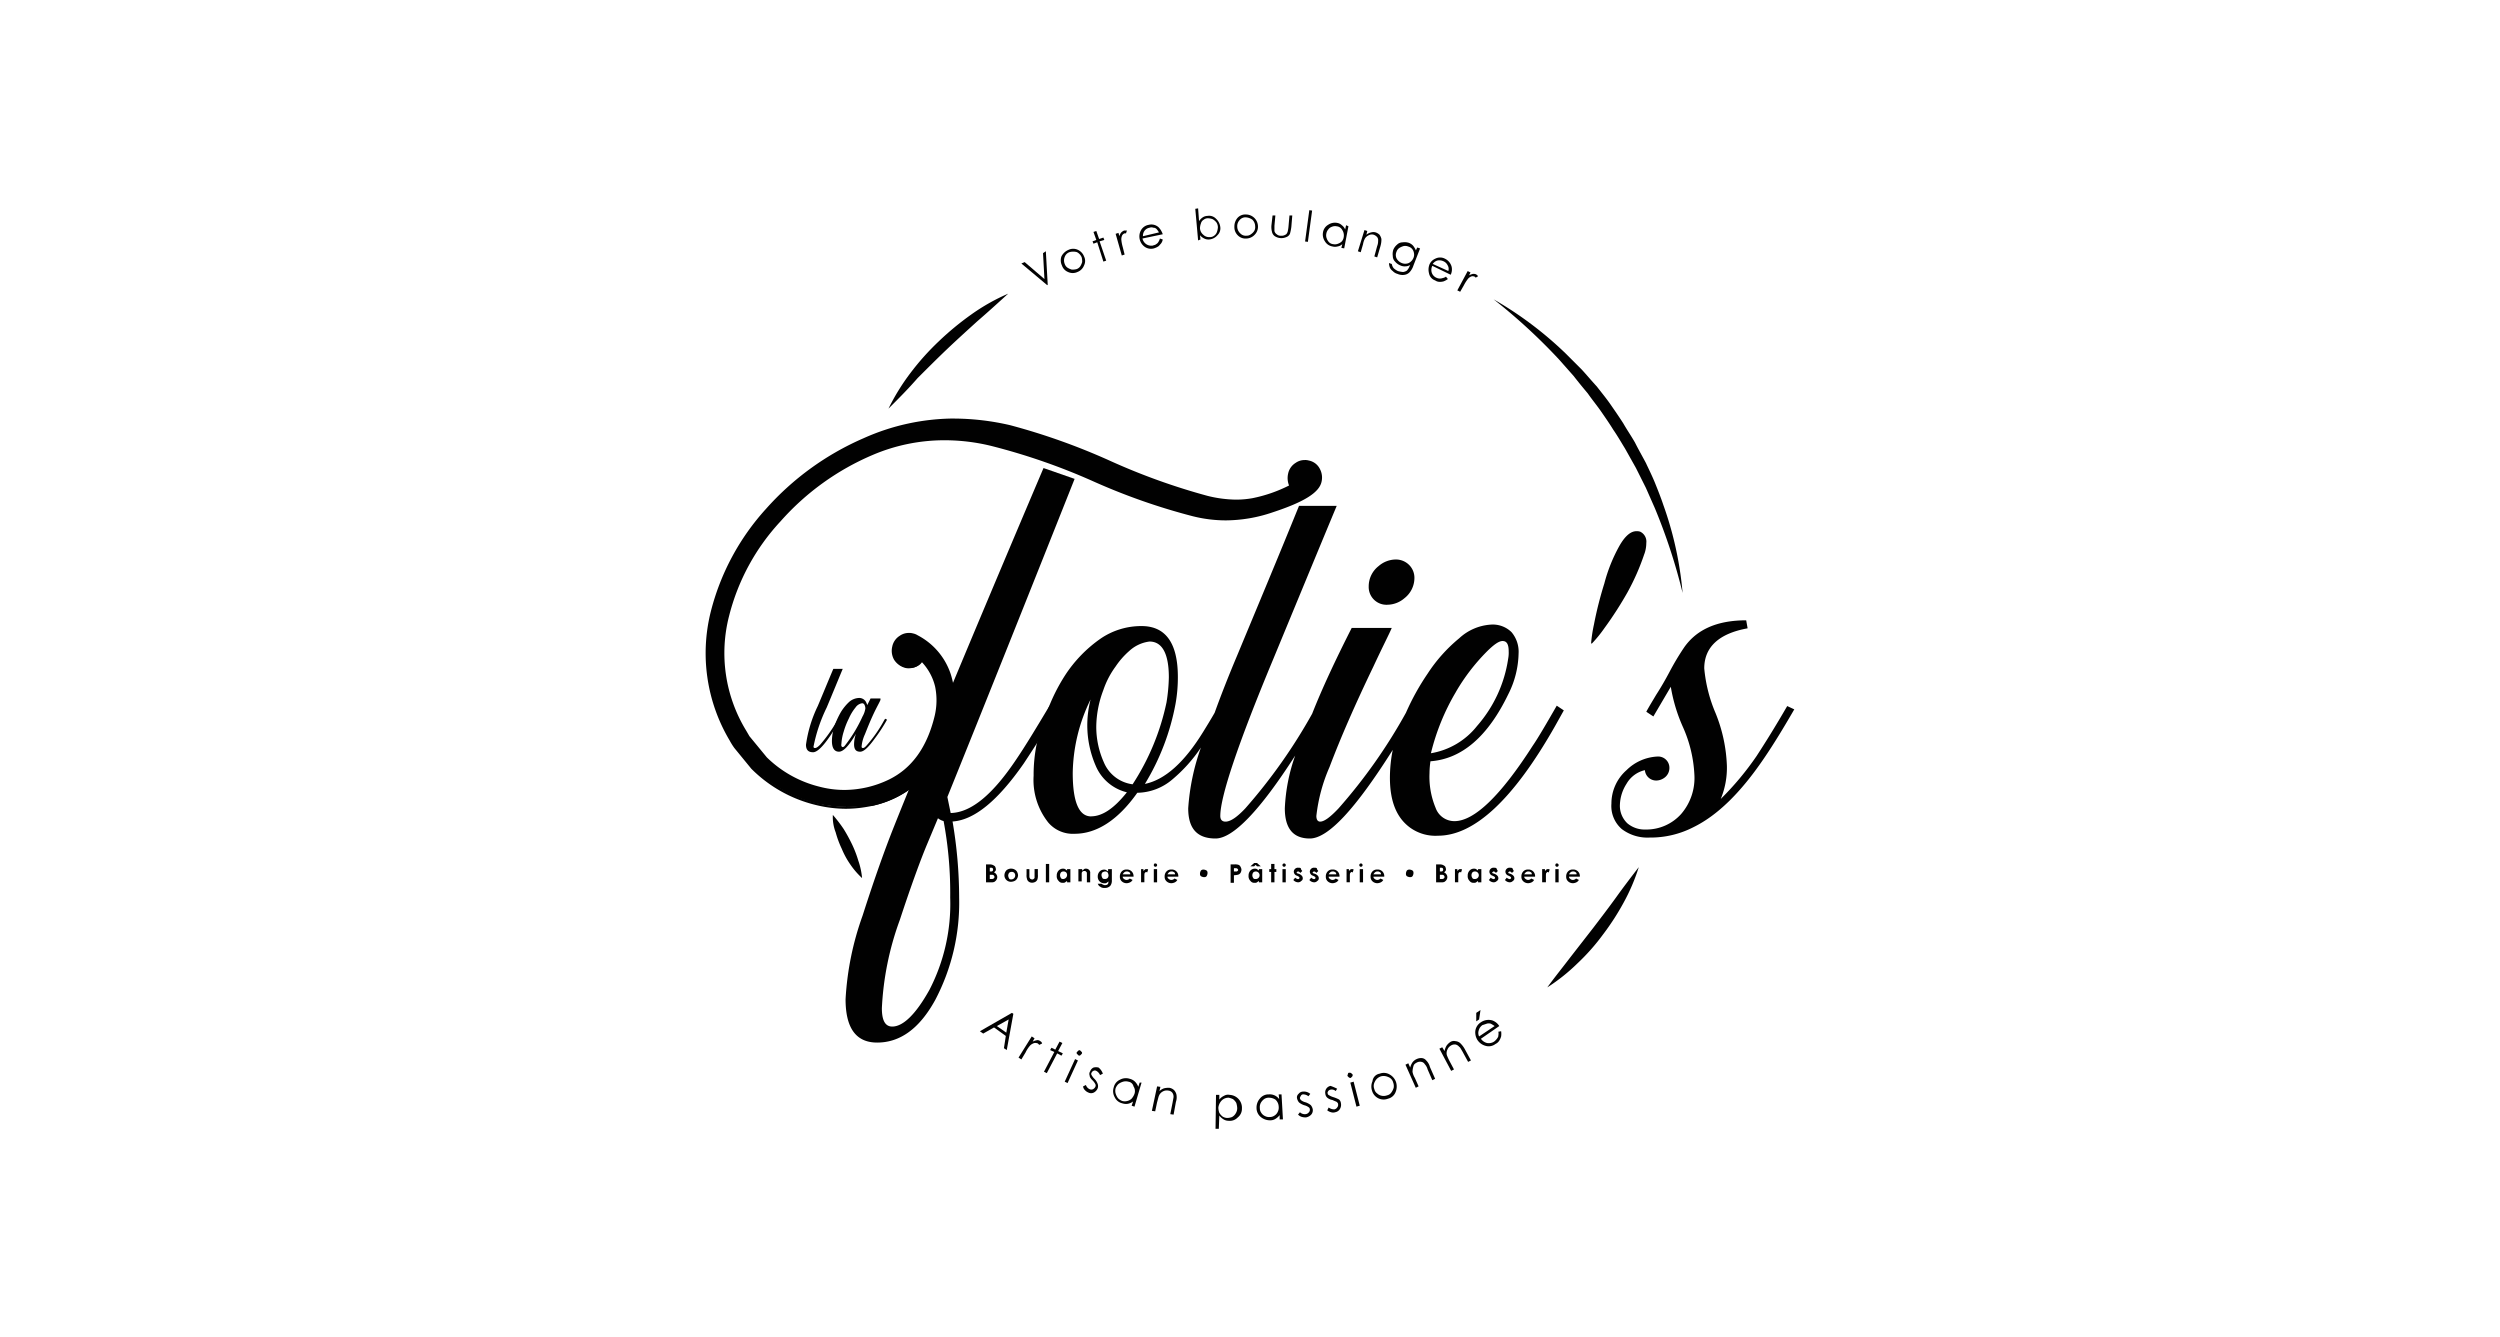 <svg xmlns="http://www.w3.org/2000/svg" xmlns:xlink="http://www.w3.org/1999/xlink" width="215" height="115" viewBox="0 0 215 115">
  <defs>
    <clipPath id="clip-logo-folies-color">
      <rect width="215" height="115"/>
    </clipPath>
  </defs>
  <g id="logo-folies-color" clip-path="url(#clip-logo-folies-color)">
    <g id="logo-la-folies" transform="translate(51.169 -9.38)">
      <path id="Tracé_1390" data-name="Tracé 1390" d="M151.821,105.691a2.28,2.28,0,0,0,1.459-.567,2.205,2.205,0,0,0,.851-1.743,1.557,1.557,0,0,0-.365-1.013,1.6,1.6,0,0,0-1.256-.567,2.28,2.28,0,0,0-1.459.567,2.205,2.205,0,0,0-.851,1.743,1.526,1.526,0,0,0,1.621,1.581" transform="translate(-83.66 -44.304)" fill="#010101"/>
      <path id="Tracé_1391" data-name="Tracé 1391" d="M79.384,110.787a13.476,13.476,0,0,0-.284,2.837,5.88,5.88,0,0,0,1.256,4.013,2.774,2.774,0,0,0,2.27.973c1.9,0,3.729-1.175,5.391-3.526a4.742,4.742,0,0,0,3-1.135,12.973,12.973,0,0,0,2.472-2.756,19.229,19.229,0,0,0-1.094,5.229c0,1.743.77,2.594,2.351,2.594,1.5,0,3.81-2.391,6.85-7.133a15.45,15.45,0,0,0-.892,4.539c0,1.743.73,2.594,2.148,2.594,1.581,0,3.932-2.553,7.133-7.62a12.277,12.277,0,0,0-.243,2.391c0,2.027.567,3.445,1.743,4.3a3.724,3.724,0,0,0,2.391.689c3.121,0,6.485-3.121,10.052-9.4l.77-1.378-.608-.405c-.932,1.621-1.621,2.8-2.067,3.445-2.756,4.3-5.026,6.485-6.728,6.485a1.708,1.708,0,0,1-1.621-1.135,6.983,6.983,0,0,1-.527-3,7.331,7.331,0,0,1,.081-1.013c2.716-.2,4.945-2.148,6.688-5.755a8.094,8.094,0,0,0,.892-3.526,2.609,2.609,0,0,0-.608-1.824,2.3,2.3,0,0,0-1.783-.648,4.416,4.416,0,0,0-2.716,1.175,13.4,13.4,0,0,0-2.716,3.04,20.92,20.92,0,0,0-1.864,3.364,46.107,46.107,0,0,1-5.8,8.228c-.689.73-1.216,1.135-1.581,1.135-.2,0-.324-.162-.324-.486a14.423,14.423,0,0,1,1.135-4.215q1.4-3.709,3.769-8.633c.811-1.743,1.378-2.837,1.581-3.324h-3.445c-1.419,2.8-2.553,5.228-3.4,7.377a46.672,46.672,0,0,1-5.755,8.147c-.689.73-1.256,1.135-1.7,1.135-.284,0-.446-.162-.446-.486,0-1.662,1.5-6.161,4.539-13.456,2.027-4.9,3.85-9.322,5.472-13.213h-3.242c-1.743,4.3-3.526,8.552-5.31,12.848-.77,1.824-1.419,3.486-1.945,4.945-.324.567-.649,1.094-.973,1.621-1.621,2.635-3.283,4.134-5.026,4.5a20.4,20.4,0,0,0,2.635-6.89,12.89,12.89,0,0,0,.2-2.31c0-2.918-1.054-4.377-3.121-4.377a6.192,6.192,0,0,0-3.486,1.054,11.452,11.452,0,0,0-3.08,3.161,15.685,15.685,0,0,0-1.581,3.2Zm36.032-4.377a17.093,17.093,0,0,1,2.635-3.445c.608-.608,1.054-.932,1.378-.932.365,0,.527.284.527.892a2.684,2.684,0,0,1-.041.608,11.259,11.259,0,0,1-2.675,5.8,6.393,6.393,0,0,1-3.972,2.351,19.228,19.228,0,0,1,2.148-5.269m-31.371,10.7c-1.054,0-1.581-1.256-1.581-3.729A14.786,14.786,0,0,1,84,107.058a8.928,8.928,0,0,0-.284,2.27,8.773,8.773,0,0,0,.73,3.445,3.9,3.9,0,0,0,2.675,2.27c-1.094,1.378-2.108,2.067-3.08,2.067m3.567-2.756a3.11,3.11,0,0,1-2.472-1.9,7.464,7.464,0,0,1-.648-3.04,9.087,9.087,0,0,1,.608-3.161,7.416,7.416,0,0,1,1.054-2.027,6.821,6.821,0,0,1,1.175-1.338,3.138,3.138,0,0,1,1.743-.811c1.094,0,1.662,1.054,1.662,3.08a15.146,15.146,0,0,1-.2,2.148,20.662,20.662,0,0,1-2.918,7.052" transform="translate(-41.378 -37.525)" fill="#010101"/>
      <path id="Tracé_1392" data-name="Tracé 1392" d="M201.98,97.745a2.82,2.82,0,0,0,.162-.932.944.944,0,0,0-.527-.973.892.892,0,0,0-.324-.041c-.486,0-.973.405-1.459,1.256a13.8,13.8,0,0,0-1.3,3.242,32.134,32.134,0,0,0-.892,3.526,12.51,12.51,0,0,0-.243,1.581l.041.081a10.98,10.98,0,0,0,1.094-1.338,31.52,31.52,0,0,0,1.986-3.08,19.863,19.863,0,0,0,1.459-3.324" transform="translate(-111.729 -40.736)" fill="#010101"/>
      <path id="Tracé_1393" data-name="Tracé 1393" d="M216.818,122.077c-1.054,1.824-1.946,3.242-2.635,4.3a25.047,25.047,0,0,1-3.08,3.688,7.016,7.016,0,0,0,.527-2.878,13.268,13.268,0,0,0-.973-4.5,12.683,12.683,0,0,1-.973-3.85c0-1.824,1.256-3,3.729-3.445l-.122-.689c-2.472,0-4.256.77-5.35,2.351a22.279,22.279,0,0,0-1.256,2.108c-.324.608-.689,1.256-1.135,1.945-.284.486-.567.932-.851,1.459l.608.405,1.5-2.553a14.011,14.011,0,0,0,1.054,3.486,11.344,11.344,0,0,1,.973,4.053,4.738,4.738,0,0,1-1.135,3.4,4.022,4.022,0,0,1-3.08,1.338,2.3,2.3,0,0,1-1.54-.527,2.07,2.07,0,0,1-.648-1.621,3.533,3.533,0,0,1,.567-1.783,2.449,2.449,0,0,1,1.581-1.175.973.973,0,0,0,1.013.892,1.206,1.206,0,0,0,.608-.2,1.038,1.038,0,0,0,.486-.932.967.967,0,0,0-1.013-.932A4.063,4.063,0,0,0,203,127.589a3.823,3.823,0,0,0-1.3,2.878,2.623,2.623,0,0,0,.892,2.189,3.662,3.662,0,0,0,2.391.73,8.069,8.069,0,0,0,3.769-.892c2.067-1.013,4.053-2.959,6.039-5.877.892-1.3,1.743-2.716,2.635-4.256Z" transform="translate(-114.287 -51.976)" fill="#010101"/>
      <path id="Tracé_1394" data-name="Tracé 1394" d="M33.961,125c-.405.973-.851,2.067-1.378,3.324a13.558,13.558,0,0,0-1.135,3.364.107.107,0,0,0,.122.122c.122,0,.243-.081.446-.284a12.612,12.612,0,0,0,1.459-2.067l.081-.122.162.081c-1.054,1.824-1.824,2.756-2.31,2.756-.405,0-.608-.2-.608-.648a11.053,11.053,0,0,1,1.013-3.324c.446-1.054.892-2.148,1.338-3.2h.811Z" transform="translate(-12.654 -58.101)" fill="#010101"/>
      <path id="Tracé_1395" data-name="Tracé 1395" d="M40.475,131.362c-.041.122-.2.405-.405.811-.405.811-.689,1.54-.932,2.148a3.117,3.117,0,0,0-.284,1.054.107.107,0,0,0,.122.122c.081,0,.2-.081.365-.284A11.571,11.571,0,0,0,40.8,133.1l.081-.122.162.081a14.084,14.084,0,0,1-1.054,1.621c-.527.73-.932,1.135-1.256,1.135-.365,0-.527-.2-.527-.649a2.778,2.778,0,0,1,.162-.892c-.608,1.054-1.094,1.54-1.459,1.54-.405,0-.608-.324-.608-.932a4.26,4.26,0,0,1,.243-1.338,7.108,7.108,0,0,1,.527-1.135,4.1,4.1,0,0,1,.73-.892,1.38,1.38,0,0,1,.811-.324.667.667,0,0,1,.608.324,1.976,1.976,0,0,1,.122.284l.284-.567h.851Zm-3.242,4.053c.081,0,.162-.081.243-.2a12.09,12.09,0,0,0,1.459-2.432,1.969,1.969,0,0,0,.243-.689.763.763,0,0,0-.081-.324.223.223,0,0,0-.2-.122.839.839,0,0,0-.567.365,4.064,4.064,0,0,0-.567.932,6.582,6.582,0,0,0-.446,1.135,4.27,4.27,0,0,0-.2,1.054c-.041.2.041.284.122.284" transform="translate(-15.925 -61.788)" fill="#010101"/>
      <path id="Tracé_1396" data-name="Tracé 1396" d="M69,168.04V166.5h.243a.79.79,0,0,1,.324.041.885.885,0,0,1,.2.122.576.576,0,0,1,.081.243.244.244,0,0,1-.041.162l-.122.122a.4.4,0,0,1,.2.162.405.405,0,0,1,0,.486c-.041.081-.122.122-.162.162a.6.6,0,0,1-.284.041Zm.324-1.256v.324h.081c.081,0,.122,0,.162-.04a.2.2,0,0,0,0-.243c-.041-.041-.081-.041-.162-.041Zm0,.567v.405h.081c.122,0,.2,0,.243-.04s.081-.081.081-.122a.211.211,0,0,0-.081-.162c-.041-.041-.122-.041-.243-.041h-.081Z" transform="translate(-35.371 -82.781)" fill="#010101"/>
      <path id="Tracé_1397" data-name="Tracé 1397" d="M73.508,167.4a.586.586,0,0,1,.284.081.488.488,0,0,1,.2.2.751.751,0,0,1,.081.284.586.586,0,0,1-.081.284.489.489,0,0,1-.2.2.764.764,0,0,1-.324.081.554.554,0,0,1-.567-.567.651.651,0,0,1,.2-.446.685.685,0,0,1,.405-.122m0,.284a.309.309,0,0,0-.2.081.434.434,0,0,0-.081.243.576.576,0,0,0,.081.243c.041.081.122.081.2.081a.345.345,0,0,0,.243-.567.3.3,0,0,0-.243-.081" transform="translate(-37.69 -83.316)" fill="#010101"/>
      <path id="Tracé_1398" data-name="Tracé 1398" d="M77.5,167.5h.284v.567c0,.122,0,.162.041.2a.087.087,0,0,0,.081.081.2.2,0,0,0,.243,0l.081-.081v-.77h.284v.486a1.017,1.017,0,0,1-.041.405.4.4,0,0,1-.162.2.586.586,0,0,1-.284.081.473.473,0,0,1-.284-.081.372.372,0,0,1-.162-.243.9.9,0,0,1-.041-.365V167.5Z" transform="translate(-40.426 -83.376)" fill="#010101"/>
      <rect id="Rectangle_189" data-name="Rectangle 189" width="0.284" height="1.581" transform="translate(38.776 83.679)" fill="#010101"/>
      <path id="Tracé_1399" data-name="Tracé 1399" d="M84.892,167.441h.284v1.135h-.284v-.122c-.041.041-.122.081-.162.122a.3.3,0,0,1-.2.041.4.4,0,0,1-.365-.162.554.554,0,0,1-.162-.446.61.61,0,0,1,.162-.446.5.5,0,0,1,.365-.162.365.365,0,0,1,.2.041c.041.041.122.081.162.122Zm-.324.2a.31.31,0,0,0-.2.081.405.405,0,0,0,0,.486c.041.081.122.081.2.081a.345.345,0,0,0,.243-.567.343.343,0,0,0-.243-.081" transform="translate(-44.292 -83.316)" fill="#010101"/>
      <path id="Tracé_1400" data-name="Tracé 1400" d="M88.641,167.441h.284v.122a.56.56,0,0,0,.162-.122.244.244,0,0,1,.162-.041.368.368,0,0,1,.284.122.342.342,0,0,1,.081.284v.77H89.33v-.811c0-.041-.041-.081-.081-.122a.149.149,0,0,0-.122-.041.244.244,0,0,0-.162.041.21.21,0,0,0-.081.162v.689H88.6v-1.054Z" transform="translate(-47.027 -83.316)" fill="#010101"/>
      <path id="Tracé_1401" data-name="Tracé 1401" d="M93.632,167.5h.284v.973a.728.728,0,0,1-.122.446.607.607,0,0,1-.486.2.6.6,0,0,1-.284-.041c-.081-.041-.122-.081-.2-.122a.886.886,0,0,1-.122-.2h.324c.041.041.081.041.122.081.041,0,.081.041.162.041a.365.365,0,0,0,.2-.041c.041-.041.081-.041.081-.081a1.755,1.755,0,0,0,.041-.2c-.041.041-.122.081-.162.122a.3.3,0,0,1-.2.041.554.554,0,0,1-.567-.567.609.609,0,0,1,.162-.446.514.514,0,0,1,.365-.162.365.365,0,0,1,.2.041c.041.041.122.081.162.122v-.2Zm-.284.2a.576.576,0,0,0-.243.081.343.343,0,0,0-.081.243.576.576,0,0,0,.081.243c.041.081.122.081.243.081a.31.31,0,0,0,.2-.081.343.343,0,0,0,.081-.243.576.576,0,0,0-.081-.243.31.31,0,0,0-.2-.081" transform="translate(-49.465 -83.376)" fill="#010101"/>
      <path id="Tracé_1402" data-name="Tracé 1402" d="M98.575,168.208h-.932a.223.223,0,0,0,.122.2.31.31,0,0,0,.2.081.368.368,0,0,0,.284-.122l.243.122a.488.488,0,0,1-.2.2.752.752,0,0,1-.284.081.61.61,0,0,1-.446-.162.52.52,0,0,1-.162-.405.609.609,0,0,1,.162-.446.52.52,0,0,1,.405-.162.561.561,0,0,1,.608.608Zm-.284-.243c0-.081-.041-.122-.122-.162a.3.3,0,0,0-.2-.041.31.31,0,0,0-.2.081.559.559,0,0,0-.122.162h.649Z" transform="translate(-52.26 -83.435)" fill="#010101"/>
      <path id="Tracé_1403" data-name="Tracé 1403" d="M101.8,167.5h.243v.162l.122-.122c.041-.041.081-.041.162-.041a.149.149,0,0,1,.122.041l-.081.243a.142.142,0,0,1-.081-.041c-.041,0-.081.041-.122.081s-.041.162-.041.324v.486h-.284V167.5Z" transform="translate(-54.877 -83.376)" fill="#010101"/>
      <path id="Tracé_1404" data-name="Tracé 1404" d="M104.762,166.3a.143.143,0,1,1-.122.041c0-.041.041-.041.122-.041m-.162.486h.284v1.135H104.6Z" transform="translate(-56.542 -82.662)" fill="#010101"/>
      <path id="Tracé_1405" data-name="Tracé 1405" d="M108.075,168.208h-.932a.223.223,0,0,0,.122.2.31.31,0,0,0,.2.081.368.368,0,0,0,.284-.122l.243.122a.488.488,0,0,1-.2.2.752.752,0,0,1-.284.081.61.61,0,0,1-.446-.162.52.52,0,0,1-.162-.405.609.609,0,0,1,.162-.446.52.52,0,0,1,.405-.162.561.561,0,0,1,.608.608Zm-.284-.243c0-.081-.041-.122-.122-.162a.3.3,0,0,0-.2-.041.31.31,0,0,0-.2.081.559.559,0,0,0-.122.162h.649Z" transform="translate(-57.91 -83.435)" fill="#010101"/>
      <path id="Tracé_1406" data-name="Tracé 1406" d="M114.724,167.6a.576.576,0,0,1,.243.081c.081.081.081.122.081.243a.576.576,0,0,1-.081.243c-.081.081-.122.081-.243.081a.576.576,0,0,1-.243-.081c-.081-.081-.081-.122-.081-.243a.576.576,0,0,1,.081-.243.3.3,0,0,1,.243-.081" transform="translate(-62.37 -83.435)" fill="#010101"/>
      <path id="Tracé_1407" data-name="Tracé 1407" d="M120.9,166.5h.324a.9.9,0,0,1,.365.041.316.316,0,0,1,.162.162.576.576,0,0,1,.081.243.586.586,0,0,1-.081.284.372.372,0,0,1-.243.162,2.181,2.181,0,0,1-.324.041v.648H120.9Zm.284.608h.243c.041,0,.041-.04.081-.04,0-.041.041-.041.041-.081s-.041-.122-.081-.122c-.041-.041-.081-.041-.2-.041h-.081Z" transform="translate(-66.236 -82.781)" fill="#010101"/>
      <path id="Tracé_1408" data-name="Tracé 1408" d="M125.592,166.727h.284v1.135h-.284v-.122c-.041.041-.122.081-.162.122a.3.3,0,0,1-.2.041.4.4,0,0,1-.365-.162.554.554,0,0,1-.162-.446.61.61,0,0,1,.162-.446.5.5,0,0,1,.365-.162.366.366,0,0,1,.2.041c.041.041.122.081.162.122Zm-.73-.243.324-.284h.243l.324.284h-.324l-.122-.122-.122.122Zm.446.446a.31.31,0,0,0-.2.081.405.405,0,0,0,0,.486c.041.081.122.081.2.081a.325.325,0,1,0,0-.649" transform="translate(-68.495 -82.602)" fill="#010101"/>
      <path id="Tracé_1409" data-name="Tracé 1409" d="M129.262,166.4h.284v.446h.162v.243h-.162v.892h-.284v-.892H129.1v-.243h.162Z" transform="translate(-71.112 -82.721)" fill="#010101"/>
      <path id="Tracé_1410" data-name="Tracé 1410" d="M132.062,166.3a.143.143,0,1,1-.122.041.149.149,0,0,1,.122-.041m-.162.486h.284v1.135H131.9Z" transform="translate(-72.777 -82.662)" fill="#010101"/>
      <path id="Tracé_1411" data-name="Tracé 1411" d="M134.97,167.484l-.162.162c-.081-.081-.122-.122-.2-.122-.041,0-.041,0-.081.041l-.041.041v.041a.141.141,0,0,0,.081.041l.122.041a.624.624,0,0,1,.243.162.31.31,0,0,1,.081.2.245.245,0,0,1-.122.243.368.368,0,0,1-.284.122.563.563,0,0,1-.405-.2l.162-.2c.041.041.081.081.122.081a.149.149,0,0,0,.122.041c.041,0,.081,0,.081-.041.041,0,.041-.041.041-.081s-.041-.081-.122-.122l-.081-.041a.376.376,0,0,1-.284-.365.35.35,0,0,1,.122-.243.342.342,0,0,1,.284-.081.3.3,0,0,1,.2.041c0,.122.081.162.122.243" transform="translate(-74.145 -83.197)" fill="#010101"/>
      <path id="Tracé_1412" data-name="Tracé 1412" d="M138.37,167.484l-.162.162c-.081-.081-.122-.122-.2-.122-.041,0-.041,0-.081.041l-.041.041v.041a.141.141,0,0,0,.081.041l.122.041a.624.624,0,0,1,.243.162.31.31,0,0,1,.081.2.245.245,0,0,1-.122.243.368.368,0,0,1-.284.122.563.563,0,0,1-.405-.2l.162-.2c.041.041.081.081.122.081a.149.149,0,0,0,.122.041c.041,0,.081,0,.081-.041.041,0,.041-.041.041-.081s-.041-.081-.122-.122l-.081-.041a.376.376,0,0,1-.284-.365.35.35,0,0,1,.122-.243.342.342,0,0,1,.284-.081.3.3,0,0,1,.2.041c0,.122.081.162.122.243" transform="translate(-76.167 -83.197)" fill="#010101"/>
      <path id="Tracé_1413" data-name="Tracé 1413" d="M142.275,168.208h-.932a.223.223,0,0,0,.122.2.31.31,0,0,0,.2.081.368.368,0,0,0,.284-.122l.243.122a.488.488,0,0,1-.2.2.752.752,0,0,1-.284.081.61.61,0,0,1-.446-.162.52.52,0,0,1-.162-.405.61.61,0,0,1,.162-.446.52.52,0,0,1,.405-.162.561.561,0,0,1,.608.608Zm-.284-.243c0-.081-.041-.122-.122-.162a.3.3,0,0,0-.2-.041.309.309,0,0,0-.2.081.559.559,0,0,0-.122.162h.648Z" transform="translate(-78.248 -83.435)" fill="#010101"/>
      <path id="Tracé_1414" data-name="Tracé 1414" d="M145.4,167.5h.243v.162l.122-.122c.041-.041.081-.041.162-.041a.149.149,0,0,1,.122.041l-.081.243a.141.141,0,0,1-.081-.041c-.04,0-.081.041-.122.081s-.041.162-.041.324v.486h-.284V167.5Z" transform="translate(-80.805 -83.376)" fill="#010101"/>
      <path id="Tracé_1415" data-name="Tracé 1415" d="M148.362,166.3a.143.143,0,1,1-.122.041.149.149,0,0,1,.122-.041m-.122.486h.284v1.135h-.284Z" transform="translate(-82.471 -82.662)" fill="#010101"/>
      <path id="Tracé_1416" data-name="Tracé 1416" d="M151.775,168.208h-.932a.223.223,0,0,0,.122.2.309.309,0,0,0,.2.081.368.368,0,0,0,.284-.122l.243.122a.488.488,0,0,1-.2.2.752.752,0,0,1-.284.081.61.61,0,0,1-.446-.162.52.52,0,0,1-.162-.405.609.609,0,0,1,.162-.446.52.52,0,0,1,.405-.162.561.561,0,0,1,.608.608Zm-.284-.243c0-.081-.041-.122-.122-.162a.3.3,0,0,0-.2-.041.309.309,0,0,0-.2.081.558.558,0,0,0-.122.162h.648Z" transform="translate(-83.898 -83.435)" fill="#010101"/>
      <path id="Tracé_1417" data-name="Tracé 1417" d="M158.424,167.6a.576.576,0,0,1,.243.081c.081.081.081.122.081.243a.576.576,0,0,1-.081.243c-.081.081-.122.081-.243.081a.576.576,0,0,1-.243-.081c-.081-.081-.081-.122-.081-.243a.576.576,0,0,1,.081-.243.3.3,0,0,1,.243-.081" transform="translate(-88.358 -83.435)" fill="#010101"/>
      <path id="Tracé_1418" data-name="Tracé 1418" d="M164.5,168.04V166.5h.243a.79.79,0,0,1,.324.041.885.885,0,0,1,.2.122.576.576,0,0,1,.081.243.244.244,0,0,1-.041.162l-.122.122a.4.4,0,0,1,.2.162.405.405,0,0,1,0,.486c-.041.081-.122.122-.162.162a.6.6,0,0,1-.284.041Zm.324-1.256v.324h.081c.081,0,.122,0,.162-.04a.2.2,0,0,0,0-.243c-.041-.041-.081-.041-.162-.041Zm0,.567v.405h.081c.122,0,.2,0,.243-.04s.081-.081.081-.122a.211.211,0,0,0-.081-.162c-.041-.041-.122-.041-.243-.041h-.081Z" transform="translate(-92.164 -82.781)" fill="#010101"/>
      <path id="Tracé_1419" data-name="Tracé 1419" d="M168.4,167.5h.243v.162l.122-.122c.041-.041.081-.041.162-.041a.149.149,0,0,1,.122.041l-.081.243a.142.142,0,0,1-.081-.041c-.041,0-.081.041-.122.081s-.041.162-.041.324v.486h-.284V167.5Z" transform="translate(-94.483 -83.376)" fill="#010101"/>
      <path id="Tracé_1420" data-name="Tracé 1420" d="M172.092,167.441h.284v1.135h-.284v-.122c-.041.041-.122.081-.162.122a.3.3,0,0,1-.2.041.4.4,0,0,1-.365-.162.554.554,0,0,1-.162-.446.61.61,0,0,1,.162-.446.5.5,0,0,1,.365-.162.365.365,0,0,1,.2.041c.041.041.122.081.162.122Zm-.284.2a.31.31,0,0,0-.2.081.405.405,0,0,0,0,.486c.041.081.122.081.2.081a.325.325,0,1,0,0-.648" transform="translate(-96.149 -83.316)" fill="#010101"/>
      <path id="Tracé_1421" data-name="Tracé 1421" d="M176.47,167.484l-.162.162c-.081-.081-.122-.122-.2-.122-.041,0-.041,0-.081.041l-.041.041v.041a.142.142,0,0,0,.081.041l.122.041a.623.623,0,0,1,.243.162.309.309,0,0,1,.081.2.245.245,0,0,1-.122.243.368.368,0,0,1-.284.122.563.563,0,0,1-.405-.2l.162-.2c.041.041.081.081.122.081a.149.149,0,0,0,.122.041c.041,0,.081,0,.081-.041.041,0,.041-.041.041-.081s-.041-.081-.122-.122l-.081-.041a.376.376,0,0,1-.284-.365.35.35,0,0,1,.122-.243.342.342,0,0,1,.284-.081.3.3,0,0,1,.2.041,1.347,1.347,0,0,0,.122.243" transform="translate(-98.825 -83.197)" fill="#010101"/>
      <path id="Tracé_1422" data-name="Tracé 1422" d="M179.87,167.484l-.162.162c-.081-.081-.122-.122-.2-.122-.041,0-.041,0-.081.041l-.041.041v.041a.142.142,0,0,0,.081.041l.122.041a.623.623,0,0,1,.243.162.31.31,0,0,1,.081.2.245.245,0,0,1-.122.243.368.368,0,0,1-.284.122.563.563,0,0,1-.405-.2l.162-.2c.041.041.081.081.122.081a.149.149,0,0,0,.122.041c.041,0,.081,0,.081-.041.041,0,.041-.041.041-.081s-.041-.081-.122-.122l-.081-.041a.376.376,0,0,1-.284-.365.35.35,0,0,1,.122-.243.342.342,0,0,1,.284-.081.3.3,0,0,1,.2.041,1.349,1.349,0,0,0,.122.243" transform="translate(-100.847 -83.197)" fill="#010101"/>
      <path id="Tracé_1423" data-name="Tracé 1423" d="M183.775,168.208h-.932a.223.223,0,0,0,.122.2.31.31,0,0,0,.2.081.368.368,0,0,0,.284-.122l.243.122a.488.488,0,0,1-.2.2.752.752,0,0,1-.284.081.61.61,0,0,1-.446-.162.52.52,0,0,1-.162-.405.609.609,0,0,1,.162-.446.52.52,0,0,1,.405-.162.561.561,0,0,1,.608.608Zm-.284-.243c0-.081-.041-.122-.122-.162a.3.3,0,0,0-.2-.041.31.31,0,0,0-.2.081.559.559,0,0,0-.122.162h.648Z" transform="translate(-102.928 -83.435)" fill="#010101"/>
      <path id="Tracé_1424" data-name="Tracé 1424" d="M187,167.5h.243v.162l.122-.122c.041-.041.081-.041.162-.041a.149.149,0,0,1,.122.041l-.081.243a.141.141,0,0,1-.081-.041c-.041,0-.081.041-.122.081s-.041.162-.041.324v.486H187Z" transform="translate(-105.545 -83.376)" fill="#010101"/>
      <path id="Tracé_1425" data-name="Tracé 1425" d="M189.962,166.3a.143.143,0,1,1-.122.041c0-.041.041-.041.122-.041m-.162.486h.284v1.135H189.8Z" transform="translate(-107.21 -82.662)" fill="#010101"/>
      <path id="Tracé_1426" data-name="Tracé 1426" d="M193.275,168.208h-.932a.223.223,0,0,0,.122.2.31.31,0,0,0,.2.081.368.368,0,0,0,.284-.122l.243.122a.488.488,0,0,1-.2.2.752.752,0,0,1-.284.081.61.61,0,0,1-.446-.162.52.52,0,0,1-.162-.405.61.61,0,0,1,.162-.446.52.52,0,0,1,.405-.162.561.561,0,0,1,.608.608Zm-.284-.243c0-.081-.041-.122-.122-.162a.3.3,0,0,0-.2-.041.309.309,0,0,0-.2.081.559.559,0,0,0-.122.162h.648Z" transform="translate(-108.578 -83.435)" fill="#010101"/>
      <path id="Tracé_1427" data-name="Tracé 1427" d="M76.5,37.454l.284-.122,1.7,1.459-.122-2.229.243-.162.162,2.878-.041.041Z" transform="translate(-39.831 -5.412)" fill="#010101"/>
      <path id="Tracé_1428" data-name="Tracé 1428" d="M85.525,35.966a.945.945,0,0,1,.811,0,1.039,1.039,0,0,1,.527.567.858.858,0,0,1,0,.77.977.977,0,0,1-.567.567.946.946,0,0,1-.811,0,.915.915,0,0,1-.527-.567,1.007,1.007,0,0,1-.041-.77,1.192,1.192,0,0,1,.608-.567m.081.2a.669.669,0,0,0-.405.405.79.79,0,0,0,0,.608.63.63,0,0,0,.243.324,1.44,1.44,0,0,0,.365.162,1.379,1.379,0,0,0,.405-.041.63.63,0,0,0,.324-.243,1.44,1.44,0,0,0,.162-.365,1.379,1.379,0,0,0-.041-.405.879.879,0,0,0-.405-.446,1.173,1.173,0,0,0-.648,0" transform="translate(-44.803 -5.099)" fill="#010101"/>
      <path id="Tracé_1429" data-name="Tracé 1429" d="M91.681,32.181l.243-.081.243.689.365-.122.081.2-.405.122.567,1.662-.243.081-.527-1.662-.324.122-.081-.2.324-.122Z" transform="translate(-48.811 -2.855)" fill="#010101"/>
      <path id="Tracé_1430" data-name="Tracé 1430" d="M96.5,32.284l.243-.081.081.284a.815.815,0,0,1,.162-.324A.848.848,0,0,1,97.23,32h.243l-.081.243H97.27a.4.4,0,0,0-.2.162.809.809,0,0,0-.081.365,3.234,3.234,0,0,0,.122.648l.162.648-.243.081Z" transform="translate(-51.725 -2.795)" fill="#010101"/>
      <path id="Tracé_1431" data-name="Tracé 1431" d="M103.307,31.93l.243.081a.764.764,0,0,1-.162.365c-.081.081-.162.2-.243.243a1.44,1.44,0,0,1-.365.162.943.943,0,0,1-.811-.162,1.1,1.1,0,0,1-.324-1.338.935.935,0,0,1,.689-.527.921.921,0,0,1,.851.2,1.526,1.526,0,0,1,.365.608l-1.743.365a.774.774,0,0,0,.892.608c.081-.041.2-.041.284-.122a.488.488,0,0,0,.2-.2.968.968,0,0,0,.122-.284m-.081-.527a1.717,1.717,0,0,0-.2-.284A.368.368,0,0,0,102.74,31a.444.444,0,0,0-.324,0,.665.665,0,0,0-.446.284.728.728,0,0,0-.122.446Z" transform="translate(-54.723 -2.036)" fill="#010101"/>
      <path id="Tracé_1432" data-name="Tracé 1432" d="M113.643,30.056l-.243-2.716.243-.041.081,1.094a1.234,1.234,0,0,1,.324-.324.782.782,0,0,1,.405-.122.817.817,0,0,1,.73.243,1.152,1.152,0,0,1,.365.689.817.817,0,0,1-.243.73,1.049,1.049,0,0,1-.689.365.8.8,0,0,1-.446-.081,1.117,1.117,0,0,1-.365-.284l.041.365Zm1.013-.284a.566.566,0,0,0,.365-.122.63.63,0,0,0,.243-.324,1.44,1.44,0,0,0,.081-.405.782.782,0,0,0-.122-.405,1.092,1.092,0,0,0-.324-.284,1.2,1.2,0,0,0-.405-.081.566.566,0,0,0-.365.122.5.5,0,0,0-.243.324,1.2,1.2,0,0,0-.081.405.774.774,0,0,0,.284.567.706.706,0,0,0,.567.2" transform="translate(-61.775)" fill="#010101"/>
      <path id="Tracé_1433" data-name="Tracé 1433" d="M122.673,28.6a1.038,1.038,0,0,1,1.054,1.013.977.977,0,0,1-.284.73,1.015,1.015,0,0,1-.73.324.919.919,0,0,1-.73-.284.977.977,0,0,1-.284-.73,1.132,1.132,0,0,1,.243-.73.891.891,0,0,1,.73-.324m0,.243a.654.654,0,0,0-.527.243.759.759,0,0,0-.2.567.782.782,0,0,0,.122.405.947.947,0,0,0,.284.284.667.667,0,0,0,.405.081.566.566,0,0,0,.365-.122.947.947,0,0,0,.284-.284.666.666,0,0,0,.081-.405.8.8,0,0,0-.243-.567,1.076,1.076,0,0,0-.567-.2" transform="translate(-66.711 -0.773)" fill="#010101"/>
      <path id="Tracé_1434" data-name="Tracé 1434" d="M129.656,28.8h.243l-.081.892v.446a.469.469,0,0,0,.2.284.5.5,0,0,0,.365.122.6.6,0,0,0,.365-.081c.122-.041.162-.162.2-.243a2.861,2.861,0,0,0,.081-.486l.081-.932h.243l-.081.973a3.885,3.885,0,0,1-.122.608.562.562,0,0,1-.324.284,1.043,1.043,0,0,1-.973-.081.59.59,0,0,1-.243-.365,1.579,1.579,0,0,1-.041-.648Z" transform="translate(-71.385 -0.892)" fill="#010101"/>
      <rect id="Rectangle_190" data-name="Rectangle 190" width="2.716" height="0.243" transform="matrix(0.134, -0.991, 0.991, 0.134, 61.068, 30.148)" fill="#010101"/>
      <path id="Tracé_1435" data-name="Tracé 1435" d="M142.667,30.662l-.365,1.9-.243-.041.081-.324a.772.772,0,0,1-.405.2.829.829,0,0,1-.446,0,.919.919,0,0,1-.648-.446,1.038,1.038,0,0,1-.162-.77.919.919,0,0,1,.446-.648,1.038,1.038,0,0,1,.77-.162.772.772,0,0,1,.405.2.883.883,0,0,1,.284.365l.081-.365Zm-1.013,0a.7.7,0,0,0-.405.041.63.63,0,0,0-.324.243.728.728,0,0,0-.162.365.7.7,0,0,0,.041.405.883.883,0,0,0,.2.324.6.6,0,0,0,.365.162.7.7,0,0,0,.405-.041.882.882,0,0,0,.324-.2.728.728,0,0,0,.162-.365.835.835,0,0,0-.122-.608.6.6,0,0,0-.486-.324" transform="translate(-77.87 -1.822)" fill="#010101"/>
      <path id="Tracé_1436" data-name="Tracé 1436" d="M148.467,31.9l.243.081-.081.324a.954.954,0,0,1,.405-.2.691.691,0,0,1,.405,0,.882.882,0,0,1,.324.2,1,1,0,0,1,.162.365,2.046,2.046,0,0,1-.081.608l-.284.973-.243-.081.243-.892a1.134,1.134,0,0,0,.081-.446.437.437,0,0,0-.081-.324.727.727,0,0,0-.284-.2.574.574,0,0,0-.446.041.751.751,0,0,0-.324.284,1.632,1.632,0,0,0-.162.486l-.2.689-.243-.081Z" transform="translate(-82.292 -2.736)" fill="#010101"/>
      <path id="Tracé_1437" data-name="Tracé 1437" d="M156.932,34.921l.243.081-.567,1.459a1.519,1.519,0,0,1-.284.527.752.752,0,0,1-.486.284,1.063,1.063,0,0,1-.608-.081.841.841,0,0,1-.405-.243.759.759,0,0,1-.243-.284,1.2,1.2,0,0,1-.081-.405l.243.081a.764.764,0,0,0,.162.365,1.415,1.415,0,0,0,.365.243,2.091,2.091,0,0,0,.446.081.774.774,0,0,0,.324-.122,1.17,1.17,0,0,0,.243-.405l.041-.081a.782.782,0,0,1-.405.122.873.873,0,0,1-.446-.081,1.15,1.15,0,0,1-.446-.324.671.671,0,0,1-.2-.486,1.207,1.207,0,0,1,.041-.527,1.149,1.149,0,0,1,.324-.446.671.671,0,0,1,.486-.2,1.167,1.167,0,0,1,.527.041.957.957,0,0,1,.365.243,1.772,1.772,0,0,1,.243.405Zm-.77-.081a.7.7,0,0,0-.405-.041,1.439,1.439,0,0,0-.365.162.63.63,0,0,0-.243.324.691.691,0,0,0,0,.567.879.879,0,0,0,.446.405.79.79,0,0,0,.608,0,.879.879,0,0,0,.405-.446.7.7,0,0,0,.041-.405.728.728,0,0,0-.162-.365.64.64,0,0,0-.324-.2" transform="translate(-86.217 -4.257)" fill="#010101"/>
      <path id="Tracé_1438" data-name="Tracé 1438" d="M164.394,39.383l.162.2a1.644,1.644,0,0,1-.365.2,1.122,1.122,0,0,1-.365.041.654.654,0,0,1-.365-.122.8.8,0,0,1-.527-.608,1.238,1.238,0,0,1,.041-.77.946.946,0,0,1,.486-.486.9.9,0,0,1,.851,0,1.072,1.072,0,0,1,.567.689,1.052,1.052,0,0,1-.081.689l-1.581-.77a.8.8,0,0,0-.041.608.725.725,0,0,0,.365.405.751.751,0,0,0,.284.081.69.69,0,0,0,.284-.041.705.705,0,0,0,.284-.122m.2-.486a.562.562,0,0,0,0-.365,1.016,1.016,0,0,0-.162-.284.727.727,0,0,0-.284-.2.79.79,0,0,0-.527-.041.749.749,0,0,0-.365.284Z" transform="translate(-91.207 -6.206)" fill="#010101"/>
      <path id="Tracé_1439" data-name="Tracé 1439" d="M169.892,40.6l.243.122-.122.243a1.669,1.669,0,0,1,.324-.122.6.6,0,0,1,.284.041c.041.041.122.081.162.162l-.2.122-.081-.081a.514.514,0,0,0-.243-.041.717.717,0,0,0-.324.2,3.466,3.466,0,0,0-.365.567l-.324.567L169,42.262Z" transform="translate(-94.84 -7.909)" fill="#010101"/>
      <path id="Tracé_1440" data-name="Tracé 1440" d="M70.578,198.081,70.01,201.2l-.243-.162.162-1.054-1.013-.73-.932.527-.284-.2L70.456,198Zm-.405.486-1.013.567.811.567Z" transform="translate(-34.598 -101.514)" fill="#010101"/>
      <path id="Tracé_1441" data-name="Tracé 1441" d="M77.035,203l.243.162-.162.284a1.288,1.288,0,0,1,.365-.122.342.342,0,0,1,.284.081.285.285,0,0,1,.162.2l-.243.122-.122-.122a.6.6,0,0,0-.284-.041.828.828,0,0,0-.365.2,2.484,2.484,0,0,0-.405.608l-.365.608-.243-.162Z" transform="translate(-39.475 -104.487)" fill="#010101"/>
      <path id="Tracé_1442" data-name="Tracé 1442" d="M82.638,204.1l.243.122-.365.689.405.2-.122.2-.365-.2-.892,1.7-.243-.122.892-1.7-.365-.162.122-.2.324.162Z" transform="translate(-42.686 -105.141)" fill="#010101"/>
      <path id="Tracé_1443" data-name="Tracé 1443" d="M86.592,206.685l.243.122-.892,1.945-.243-.122Zm.446-.73.122.122a.123.123,0,0,1,0,.162l-.122.122a.123.123,0,0,1-.162,0l-.122-.122a.123.123,0,0,1,0-.162l.122-.122c.081-.041.122-.041.162,0" transform="translate(-45.303 -106.226)" fill="#010101"/>
      <path id="Tracé_1444" data-name="Tracé 1444" d="M91.3,210.082l-.243.122a.729.729,0,0,0-.324-.365.258.258,0,0,0-.243,0,.316.316,0,0,0-.162.162.184.184,0,0,0,0,.2,1.329,1.329,0,0,0,.243.324,1.145,1.145,0,0,1,.284.446.562.562,0,0,1,0,.365.715.715,0,0,1-.324.365.517.517,0,0,1-.486,0,.727.727,0,0,1-.284-.2.5.5,0,0,1-.162-.324l.243-.122a.59.59,0,0,0,.324.365.343.343,0,0,0,.284,0,.489.489,0,0,0,.2-.2.258.258,0,0,0,0-.243,1.328,1.328,0,0,0-.243-.324c-.162-.162-.243-.284-.243-.405a.394.394,0,0,1,.041-.365.562.562,0,0,1,.284-.324.829.829,0,0,1,.446,0,1.165,1.165,0,0,1,.365.527" transform="translate(-47.622 -108.367)" fill="#010101"/>
      <path id="Tracé_1445" data-name="Tracé 1445" d="M98.413,212.246l-.608,2.067-.243-.081.122-.365a1.094,1.094,0,0,1-.446.2,1,1,0,0,1-.486-.041.945.945,0,0,1-.648-.527,1.052,1.052,0,0,1-.081-.851.945.945,0,0,1,.527-.648,1.052,1.052,0,0,1,.851-.081.966.966,0,0,1,.446.243,1.207,1.207,0,0,1,.284.446l.122-.365Zm-1.135-.081a.833.833,0,0,0-.446,0,1.269,1.269,0,0,0-.405.2.957.957,0,0,0-.243.365.833.833,0,0,0,0,.446,1.268,1.268,0,0,0,.2.405.957.957,0,0,0,.365.243.833.833,0,0,0,.446,0,.784.784,0,0,0,.365-.2,1.349,1.349,0,0,0,.243-.405.729.729,0,0,0-.081-.648.519.519,0,0,0-.446-.405" transform="translate(-51.409 -109.761)" fill="#010101"/>
      <path id="Tracé_1446" data-name="Tracé 1446" d="M104.646,213.6l.284.041-.081.365a1.08,1.08,0,0,1,.405-.243,1.663,1.663,0,0,1,.446-.041.772.772,0,0,1,.405.2.829.829,0,0,1,.2.365,1.232,1.232,0,0,1-.041.648l-.2,1.094-.284-.041.2-1.013c.041-.243.081-.405.081-.486a.566.566,0,0,0-.122-.365.5.5,0,0,0-.324-.162.7.7,0,0,0-.486.081.715.715,0,0,0-.324.365c-.041.081-.081.284-.162.567l-.162.77-.284-.041Z" transform="translate(-56.304 -110.791)" fill="#010101"/>
      <path id="Tracé_1447" data-name="Tracé 1447" d="M117.741,215.377h.284v.405a1.03,1.03,0,0,1,.405-.324.663.663,0,0,1,.486-.081,1.109,1.109,0,0,1,1.054,1.175.941.941,0,0,1-.365.77.924.924,0,0,1-.77.284.817.817,0,0,1-.446-.122,1.4,1.4,0,0,1-.365-.324l-.041,1.135H117.7Zm1.094.243a.825.825,0,0,0-.608.243,1.065,1.065,0,0,0-.284.608,1.457,1.457,0,0,0,.081.446,1.092,1.092,0,0,0,.284.324.782.782,0,0,0,.405.122,1.2,1.2,0,0,0,.405-.081.83.83,0,0,0,.324-.324.817.817,0,0,0,.122-.446,1.724,1.724,0,0,0-.081-.446,1.093,1.093,0,0,0-.284-.324,1.883,1.883,0,0,0-.365-.122" transform="translate(-64.333 -111.838)" fill="#010101"/>
      <path id="Tracé_1448" data-name="Tracé 1448" d="M128.548,215.3l.122,2.148h-.284v-.365a1.313,1.313,0,0,1-.365.324.817.817,0,0,1-.446.122,1.239,1.239,0,0,1-.811-.284,1,1,0,0,1-.365-.77,1.168,1.168,0,0,1,.284-.811.941.941,0,0,1,.77-.365,1,1,0,0,1,.892.405l-.041-.405Zm-1.094.284a.685.685,0,0,0-.405.122,1.092,1.092,0,0,0-.284.324.8.8,0,0,0-.081.446.685.685,0,0,0,.122.405.721.721,0,0,0,.324.284.731.731,0,0,0,.405.081.685.685,0,0,0,.405-.122.721.721,0,0,0,.284-.324.8.8,0,0,0,.081-.446.862.862,0,0,0-.284-.608,1.049,1.049,0,0,0-.567-.162" transform="translate(-69.506 -111.802)" fill="#010101"/>
      <path id="Tracé_1449" data-name="Tracé 1449" d="M136.113,214.887l-.162.2a.755.755,0,0,0-.446-.162.223.223,0,0,0-.2.122c-.041.081-.081.122-.081.2s.041.122.122.2a1.038,1.038,0,0,0,.365.162,1.451,1.451,0,0,1,.446.243.814.814,0,0,1,.162.324.56.56,0,0,1-.122.486.8.8,0,0,1-.446.243,1.121,1.121,0,0,1-.365-.041.717.717,0,0,1-.324-.2l.162-.2a.6.6,0,0,0,.486.162.41.41,0,0,0,.284-.162.3.3,0,0,0,.081-.243.223.223,0,0,0-.122-.2,1.039,1.039,0,0,0-.365-.162,1.451,1.451,0,0,1-.446-.243.815.815,0,0,1-.162-.324.389.389,0,0,1,.122-.405.5.5,0,0,1,.405-.2.832.832,0,0,1,.608.2" transform="translate(-74.598 -111.43)" fill="#010101"/>
      <path id="Tracé_1450" data-name="Tracé 1450" d="M141.99,213.743l-.122.2a.508.508,0,0,0-.446-.122.345.345,0,0,0-.2.122c-.041.081-.081.162-.041.2,0,.081.041.122.122.162a1.585,1.585,0,0,0,.365.162,2.942,2.942,0,0,1,.486.2.5.5,0,0,1,.162.324.7.7,0,0,1-.081.486.586.586,0,0,1-.405.284.562.562,0,0,1-.365,0,.815.815,0,0,1-.324-.162l.122-.243a.779.779,0,0,0,.486.162.372.372,0,0,0,.243-.162.342.342,0,0,0,.081-.284c0-.081-.041-.122-.122-.2-.081-.041-.2-.081-.365-.162a.915.915,0,0,1-.446-.2.5.5,0,0,1-.162-.324.57.57,0,0,1,.446-.689,4.636,4.636,0,0,1,.567.243" transform="translate(-78.166 -110.731)" fill="#010101"/>
      <path id="Tracé_1451" data-name="Tracé 1451" d="M145.862,210.7a.244.244,0,0,1,.162.041l.122.122a.244.244,0,0,1-.041.162l-.122.122a.244.244,0,0,1-.162-.041l-.122-.122a.244.244,0,0,1,.041-.162.107.107,0,0,1,.122-.122m.081.851.284-.081.527,2.067-.284.081Z" transform="translate(-80.984 -109.066)" fill="#010101"/>
      <path id="Tracé_1452" data-name="Tracé 1452" d="M151.466,210.8a.987.987,0,0,1,.892.081,1.187,1.187,0,0,1,.527.648,1.234,1.234,0,0,1-.041.851.919.919,0,0,1-.648.567,1.024,1.024,0,0,1-.851-.041,1.038,1.038,0,0,1-.527-.649,1.112,1.112,0,0,1,.041-.811.732.732,0,0,1,.608-.648m.081.243a.863.863,0,0,0-.486.446.734.734,0,0,0-.041.648.59.59,0,0,0,.243.365.772.772,0,0,0,.405.2.843.843,0,0,0,.446-.041.59.59,0,0,0,.365-.243,1.268,1.268,0,0,0,.2-.405.843.843,0,0,0-.041-.446.676.676,0,0,0-.446-.486.91.91,0,0,0-.648-.041" transform="translate(-83.993 -109.081)" fill="#010101"/>
      <path id="Tracé_1453" data-name="Tracé 1453" d="M158,208.167l.243-.122.162.365a1.5,1.5,0,0,1,.2-.446.882.882,0,0,1,.365-.284.873.873,0,0,1,.446-.081.546.546,0,0,1,.365.2,1.23,1.23,0,0,1,.324.567l.446,1.013-.243.122-.405-.932a1.074,1.074,0,0,0-.243-.446.419.419,0,0,0-.284-.2.572.572,0,0,0-.365.041c-.162.081-.284.162-.324.324a2.034,2.034,0,0,0-.081.486,1.469,1.469,0,0,0,.2.527l.324.73-.243.122Z" transform="translate(-88.299 -107.223)" fill="#010101"/>
      <path id="Tracé_1454" data-name="Tracé 1454" d="M165.2,204.625l.243-.122.2.324a1.453,1.453,0,0,1,.162-.446,1.233,1.233,0,0,1,.324-.324.563.563,0,0,1,.446-.081.72.72,0,0,1,.405.162,2.154,2.154,0,0,1,.405.527l.527.973-.243.122-.486-.892c-.122-.2-.2-.365-.284-.405a.557.557,0,0,0-.324-.2.6.6,0,0,0-.365.081.715.715,0,0,0-.324.365.678.678,0,0,0-.041.486,4.783,4.783,0,0,0,.243.527l.365.689-.243.122Z" transform="translate(-92.58 -105.058)" fill="#010101"/>
      <path id="Tracé_1455" data-name="Tracé 1455" d="M174.786,199.264l.243-.041a1.634,1.634,0,0,1,0,.446,1.44,1.44,0,0,1-.162.365.751.751,0,0,1-.324.284.948.948,0,0,1-.851.162,1.208,1.208,0,0,1-.689-.486,1.25,1.25,0,0,1-.2-.73,1.03,1.03,0,0,1,.486-.811,1.16,1.16,0,0,1,.973-.162,1.172,1.172,0,0,1,.608.486l-1.581,1.094a.9.9,0,0,0,.527.365.835.835,0,0,0,.608-.122,1.376,1.376,0,0,0,.243-.243c.081-.122.122-.162.122-.284a.8.8,0,0,0,0-.324m-1.9-1.621.365-.243-.122.811-.243.162Zm1.581,1.135a3.757,3.757,0,0,0-.324-.2.562.562,0,0,0-.365,0l-.365.122a.807.807,0,0,0-.324.486.678.678,0,0,0,.041.486Z" transform="translate(-97.1 -101.157)" fill="#010101"/>
      <path id="Tracé_1456" data-name="Tracé 1456" d="M195.963,167.1a16.729,16.729,0,0,1-1.3,3.04,21.4,21.4,0,0,1-1.783,2.756,18.033,18.033,0,0,1-2.189,2.472,16.139,16.139,0,0,1-2.594,2.067c.648-.892,1.338-1.743,1.986-2.594l1.986-2.553c.648-.851,1.3-1.7,1.945-2.594.608-.851,1.256-1.7,1.945-2.594" transform="translate(-106.199 -83.138)" fill="#010101"/>
      <path id="Tracé_1457" data-name="Tracé 1457" d="M176.7,46.6a31.445,31.445,0,0,1,6.2,4.661l1.378,1.378c.446.486.851.973,1.3,1.459.405.527.811,1.013,1.175,1.54s.73,1.054,1.094,1.621c.324.567.689,1.094,1.013,1.662.284.567.608,1.135.932,1.743.284.608.567,1.175.811,1.783s.486,1.216.689,1.824a30.161,30.161,0,0,1,1.662,7.579,49.553,49.553,0,0,0-2.391-7.3l-.77-1.743-.851-1.7-.932-1.662c-.324-.527-.648-1.094-1.013-1.621-.324-.527-.689-1.054-1.054-1.581s-.77-1.013-1.135-1.54c-.405-.486-.811-.973-1.216-1.5l-1.256-1.419A49.126,49.126,0,0,0,176.7,46.6" transform="translate(-99.419 -11.478)" fill="#010101"/>
      <path id="Tracé_1458" data-name="Tracé 1458" d="M48.3,55.29a18.547,18.547,0,0,1,1.9-3.08,21.977,21.977,0,0,1,2.432-2.716,24.865,24.865,0,0,1,2.8-2.31A17.191,17.191,0,0,1,58.595,45.4c-.892.811-1.783,1.621-2.675,2.391-.892.811-1.743,1.581-2.594,2.391s-1.7,1.662-2.513,2.472c-.811.932-1.662,1.783-2.513,2.635" transform="translate(-23.061 -10.764)" fill="#010101"/>
      <path id="Tracé_1459" data-name="Tracé 1459" d="M36.488,156a12.164,12.164,0,0,1,.932,1.216,14.076,14.076,0,0,1,.73,1.338,9.6,9.6,0,0,1,.527,1.378,6.183,6.183,0,0,1,.324,1.5,6.789,6.789,0,0,1-1.013-1.175,7.053,7.053,0,0,1-.73-1.338,8.488,8.488,0,0,1-.527-1.419,3.65,3.65,0,0,1-.243-1.5" transform="translate(-16.032 -76.537)" fill="#010101"/>
      <path id="Tracé_1460" data-name="Tracé 1460" d="M46.9,128.16q-2.006,3.648-4.985,3.648c-1.824,0-2.716-1.256-2.716-3.729a25.272,25.272,0,0,1,1.459-7.174c.973-3.04,1.864-5.553,2.635-7.5,2.594-6.525,8.43-20.428,12.929-31.006l2.675.932c-3.364,8.471-8.187,20.549-10.943,27.358l.284,1.378c1.783-.041,3.648-1.621,5.674-4.661.77-1.135,1.7-2.675,2.837-4.58l.608.405c-.932,1.662-1.9,3.161-2.837,4.58-2.229,3.2-4.256,4.864-6.12,4.985a39.155,39.155,0,0,1,.567,6.566,17.972,17.972,0,0,1-2.067,8.8m-.486-.892a16.11,16.11,0,0,0,1.783-7.944,33.537,33.537,0,0,0-.567-6.566,1.366,1.366,0,0,1-.486-.243l-.932,2.229c-.527,1.256-1.338,3.445-2.351,6.525a25.484,25.484,0,0,0-1.54,7.579c0,1.054.284,1.581.892,1.581.932,0,2.027-1.054,3.2-3.161" transform="translate(-17.649 -32.767)" fill="#010101"/>
      <path id="Tracé_1461" data-name="Tracé 1461" d="M21.8,105.476a12.9,12.9,0,0,1-2.513-.284,11.576,11.576,0,0,1-5.472-3.08l-1.5-1.783a3.5,3.5,0,0,1-.405-.649,14.61,14.61,0,0,1-1.621-10.943,20.259,20.259,0,0,1,4.7-8.8A24.661,24.661,0,0,1,23.336,73.9a19.036,19.036,0,0,1,7.822-1.7,20.637,20.637,0,0,1,4.661.567,54.726,54.726,0,0,1,8.593,3.04,55.722,55.722,0,0,0,8.39,3,10.91,10.91,0,0,0,2.472.324,8.861,8.861,0,0,0,1.459-.122A12.836,12.836,0,0,0,60.1,77.834a1.279,1.279,0,0,1-.162-1.013,1.142,1.142,0,0,1,.608-.811,1.366,1.366,0,0,1,.689-.2.892.892,0,0,1,.324.041,1.142,1.142,0,0,1,.811.608,1.279,1.279,0,0,1,.162,1.013c-.2.851-1.5,1.621-4.134,2.513a12.112,12.112,0,0,1-3.932.648,13.537,13.537,0,0,1-2.837-.324,50.124,50.124,0,0,1-8.633-3,50.759,50.759,0,0,0-8.674-3.04,17.235,17.235,0,0,0-4.013-.486,16.1,16.1,0,0,0-6.242,1.3,22.745,22.745,0,0,0-7.985,5.755,18.59,18.59,0,0,0-4.458,8.187,13.191,13.191,0,0,0,1.459,10.052l.324.527,1.54,1.824a10.16,10.16,0,0,0,4.58,2.553,8.928,8.928,0,0,0,2.27.284,8.352,8.352,0,0,0,3.81-.892c2.027-.973,3.364-2.837,4.013-5.553a5.626,5.626,0,0,0,.041-2.594,4.7,4.7,0,0,0-1.3-2.31,2.323,2.323,0,0,1-.446.446,1.189,1.189,0,0,1-.648.162.892.892,0,0,1-.324-.041,1.3,1.3,0,0,1-.851-.608,1.279,1.279,0,0,1-.162-1.013,1.142,1.142,0,0,1,.608-.811,1.366,1.366,0,0,1,.689-.2.892.892,0,0,1,.324.041l.365.122a5.672,5.672,0,0,1,2.756,3.242,7.563,7.563,0,0,1,.122,4.256,9.074,9.074,0,0,1-2.594,4.7,8.638,8.638,0,0,1-4.215,2.189c-.73,0-1.459.081-2.189.081" transform="translate(-0.205 -26.702)" fill="#010101"/>
      <path id="Tracé_1462" data-name="Tracé 1462" d="M30.954,72.224a20.291,20.291,0,0,1,4.621.567,56.2,56.2,0,0,1,8.593,3.04,55.944,55.944,0,0,0,8.43,3,11.252,11.252,0,0,0,2.513.324,8.5,8.5,0,0,0,1.459-.122,11.527,11.527,0,0,0,3.567-1.3,1.2,1.2,0,0,1-.243-1.054,1.09,1.09,0,0,1,.527-.73,1.144,1.144,0,0,1,.608-.162.69.69,0,0,1,.284.041,1.09,1.09,0,0,1,.73.527,1.142,1.142,0,0,1,.122.892c-.2.77-1.5,1.54-4.013,2.391a11.874,11.874,0,0,1-3.891.649,13.162,13.162,0,0,1-2.8-.324,49.8,49.8,0,0,1-8.593-3,51.1,51.1,0,0,0-8.714-3.04A17.572,17.572,0,0,0,30.1,73.44a16.494,16.494,0,0,0-6.323,1.3,22.76,22.76,0,0,0-8.066,5.836,18.946,18.946,0,0,0-4.5,8.268,13.326,13.326,0,0,0,1.5,10.173l.324.527,1.54,1.864A10.728,10.728,0,0,0,19.24,104a9.149,9.149,0,0,0,6.2-.608c2.067-.973,3.445-2.918,4.094-5.674a5.977,5.977,0,0,0,.041-2.675,5.169,5.169,0,0,0-1.5-2.553,1.348,1.348,0,0,1-.486.567,1.319,1.319,0,0,1-.567.162.69.69,0,0,1-.284-.041,1.09,1.09,0,0,1-.73-.527,1.142,1.142,0,0,1-.122-.892,1.09,1.09,0,0,1,.527-.73,1.144,1.144,0,0,1,.608-.162.69.69,0,0,1,.284.041c.122.041.2.081.324.122a5.708,5.708,0,0,1,2.675,3.121,7.916,7.916,0,0,1,.122,4.134,8.933,8.933,0,0,1-2.553,4.621,8.842,8.842,0,0,1-4.134,2.148,9.644,9.644,0,0,1-2.148.2,10.291,10.291,0,0,1-2.472-.284,11.516,11.516,0,0,1-5.391-3l-1.459-1.783-.365-.608a14.291,14.291,0,0,1-1.581-10.822,19.681,19.681,0,0,1,4.661-8.714,24.24,24.24,0,0,1,8.268-6,16.8,16.8,0,0,1,7.7-1.824m0-.324a19.221,19.221,0,0,0-7.863,1.7,24.015,24.015,0,0,0-8.39,6.08,20.686,20.686,0,0,0-4.742,8.836A14.675,14.675,0,0,0,11.58,99.583a5.676,5.676,0,0,0,.405.648h0l1.459,1.783h0A11.712,11.712,0,0,0,19,105.135a11.022,11.022,0,0,0,2.553.324,10.718,10.718,0,0,0,2.229-.243,8.836,8.836,0,0,0,4.256-2.229A9.6,9.6,0,0,0,30.711,98.2a7.861,7.861,0,0,0-.122-4.337,5.819,5.819,0,0,0-2.837-3.324,1.214,1.214,0,0,0-.405-.162,1.122,1.122,0,0,0-.365-.041,1.335,1.335,0,0,0-.77.243,1.422,1.422,0,0,0-.648.932,1.552,1.552,0,0,0,.162,1.135,1.632,1.632,0,0,0,.932.689,1.122,1.122,0,0,0,.365.041,1.651,1.651,0,0,0,.73-.2.957.957,0,0,0,.365-.324,4.656,4.656,0,0,1,1.135,2.108,5.85,5.85,0,0,1-.041,2.513c-.648,2.675-1.945,4.5-3.932,5.472a8.867,8.867,0,0,1-3.769.892,8.41,8.41,0,0,1-2.229-.284,9.82,9.82,0,0,1-4.5-2.513l-1.5-1.824L13,98.732a12.793,12.793,0,0,1-1.459-9.89,18.645,18.645,0,0,1,4.418-8.106A22.132,22.132,0,0,1,23.9,75.021a15.708,15.708,0,0,1,6.2-1.256,16.9,16.9,0,0,1,3.972.486,54.088,54.088,0,0,1,8.674,3,54.314,54.314,0,0,0,8.633,3.04,11.67,11.67,0,0,0,2.878.365,12.654,12.654,0,0,0,4.013-.689c2.716-.892,4.013-1.7,4.215-2.635a1.582,1.582,0,0,0-.162-1.135,1.35,1.35,0,0,0-.932-.689,1.122,1.122,0,0,0-.365-.041,1.334,1.334,0,0,0-.77.243,1.422,1.422,0,0,0-.648.932,1.716,1.716,0,0,0,.081,1.013,12.226,12.226,0,0,1-3.161,1.094,8.035,8.035,0,0,1-1.419.122,10.576,10.576,0,0,1-2.432-.324,55.5,55.5,0,0,1-8.349-3,55.769,55.769,0,0,0-8.633-3.08,21.624,21.624,0,0,0-4.742-.567" transform="translate(0 -26.523)" fill="#010101"/>
    </g>
  </g>
</svg>
